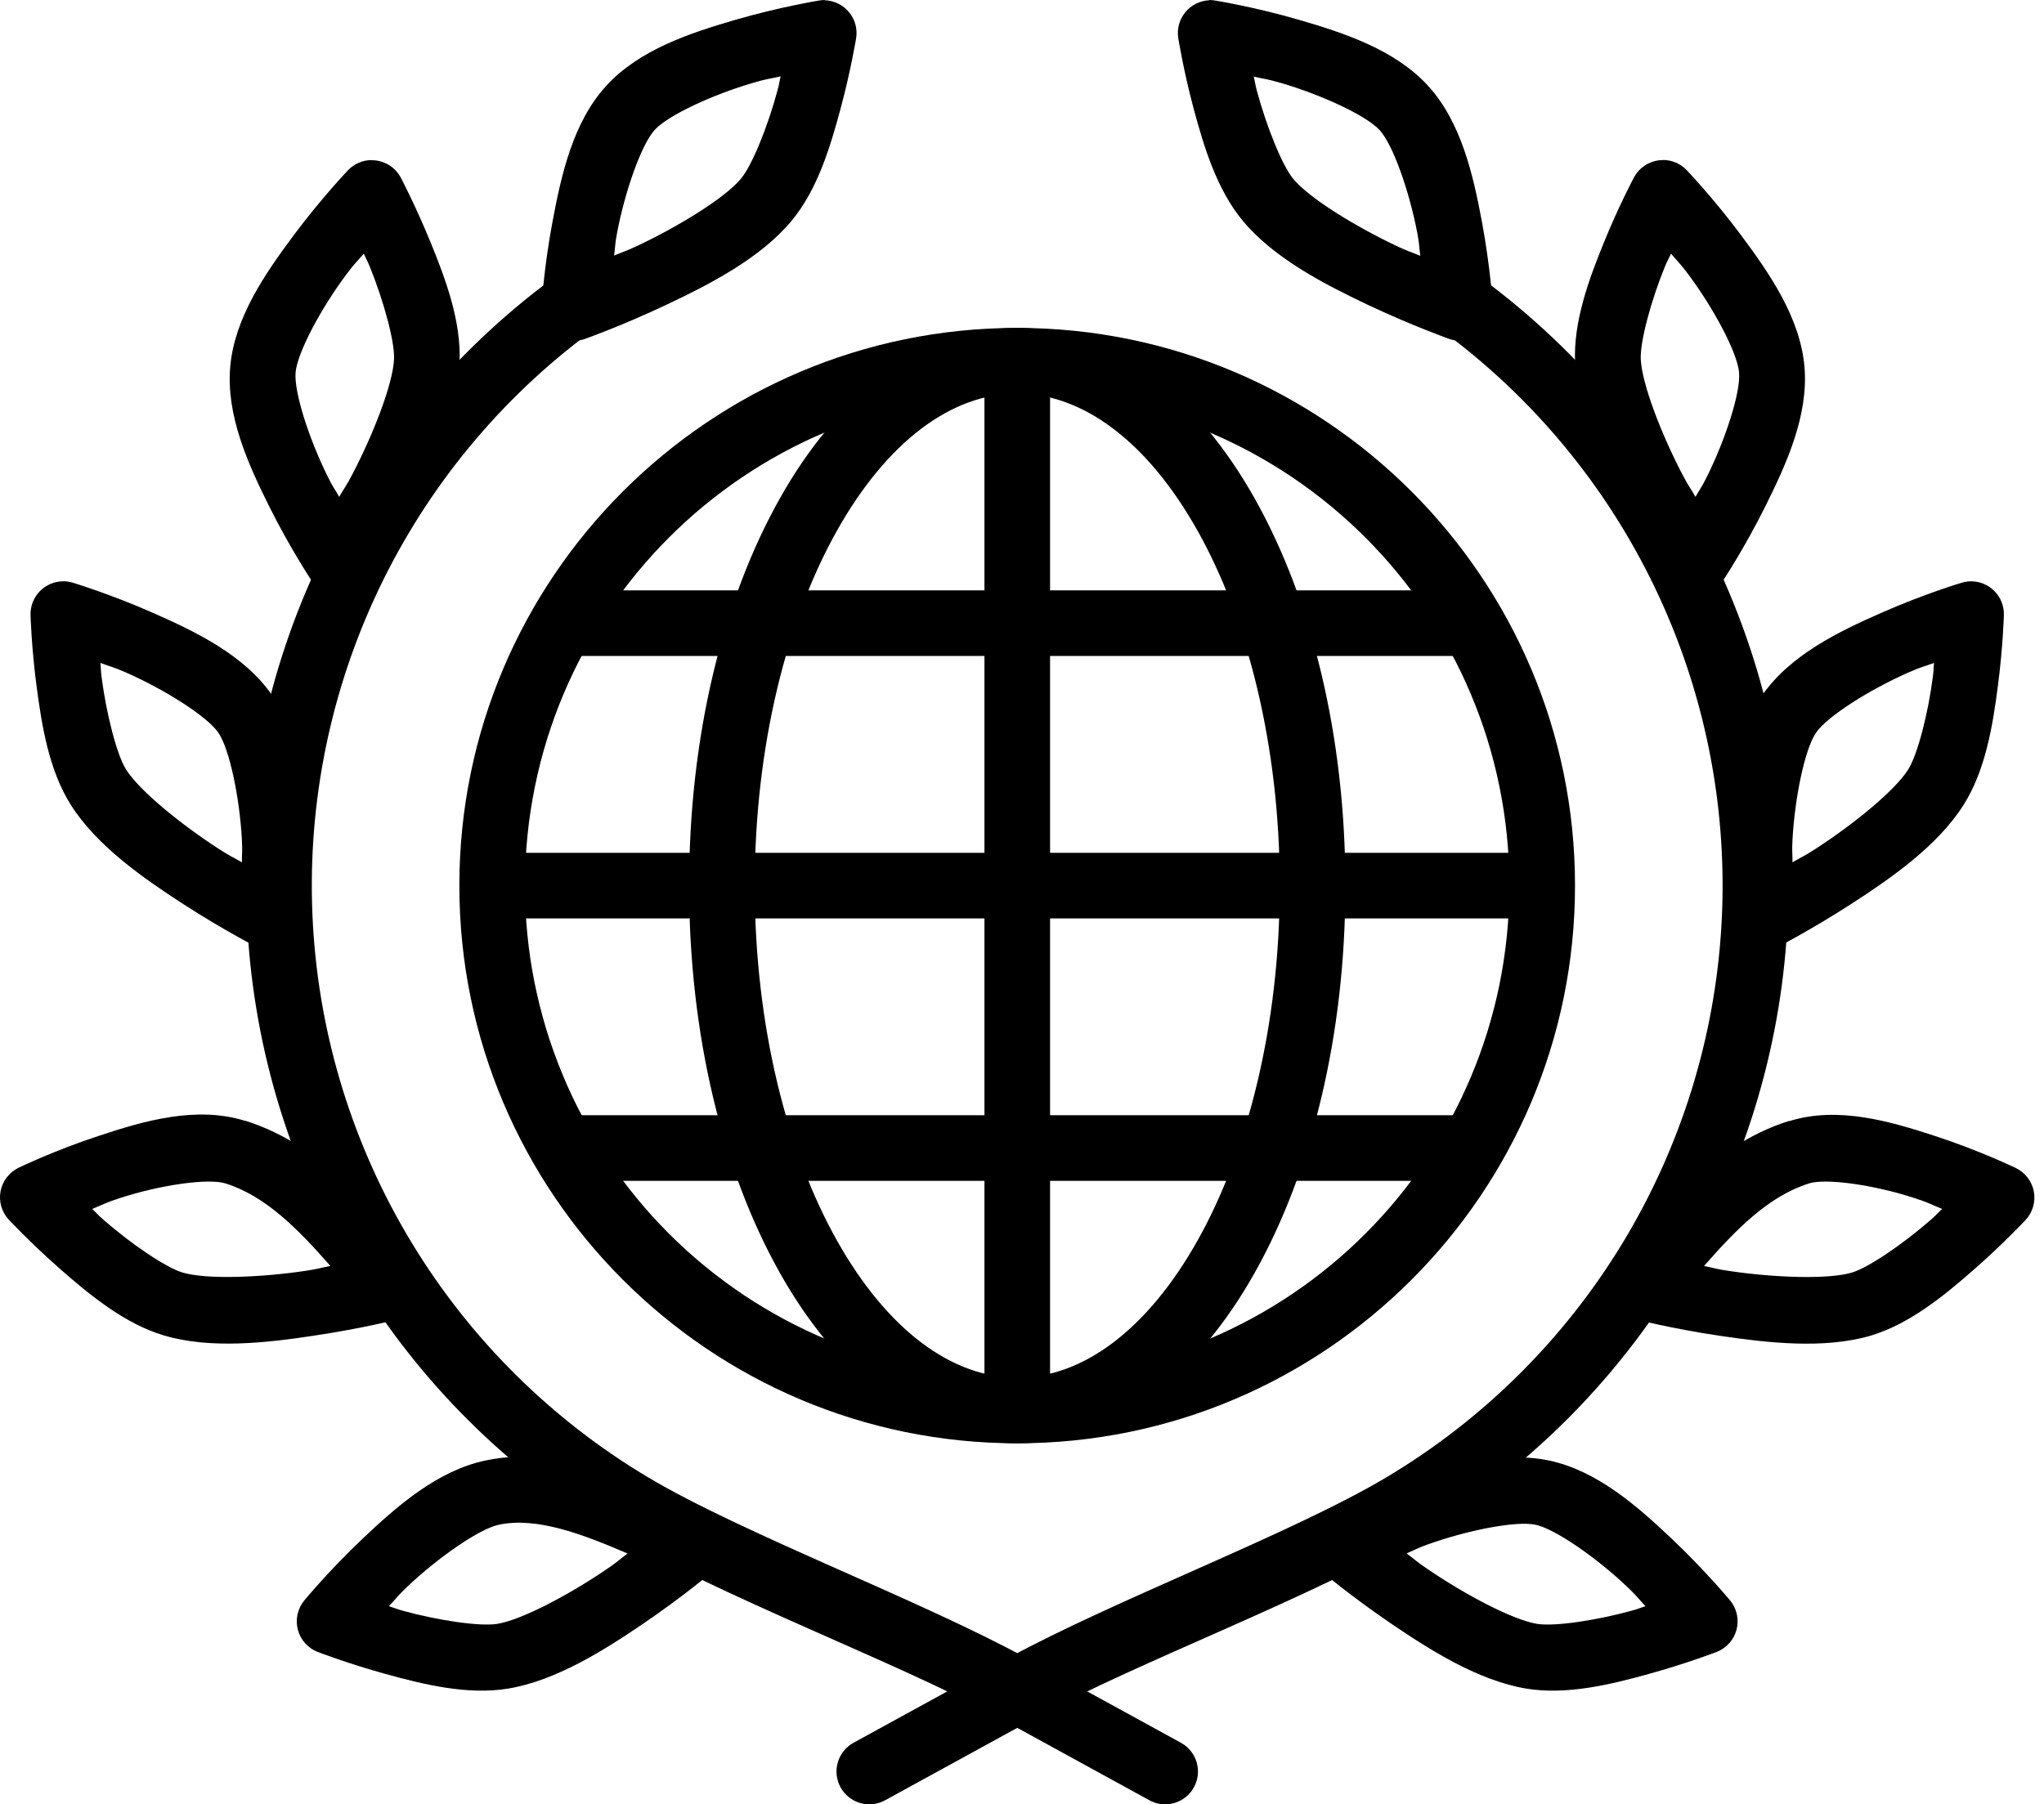 <?xml version="1.0" encoding="UTF-8"?> <svg xmlns="http://www.w3.org/2000/svg" width="94" height="83" viewBox="0 0 94 83" fill="none"><path d="M46.778 15.084C32.63 15.084 21.125 26.589 21.125 40.737C21.125 54.886 32.63 66.391 46.778 66.391C60.927 66.391 72.432 54.889 72.432 40.737C72.432 26.589 60.927 15.084 46.778 15.084ZM46.778 18.102C59.297 18.102 69.414 28.218 69.414 40.737C69.414 53.256 59.297 63.373 46.778 63.373C43.805 63.376 40.86 62.793 38.112 61.656C35.365 60.52 32.868 58.853 30.766 56.75C28.663 54.648 26.996 52.151 25.86 49.403C24.723 46.656 24.14 43.711 24.143 40.737C24.143 28.218 34.26 18.102 46.778 18.102Z" fill="black"></path><path fill-rule="evenodd" clip-rule="evenodd" d="M45.273 16.594V64.882H48.291V16.594H45.273Z" fill="black"></path><path fill-rule="evenodd" clip-rule="evenodd" d="M22.637 39.229V42.247H70.925V39.229H22.637Z" fill="black"></path><path d="M46.782 15.084C42.306 15.084 38.482 18.271 35.865 22.925C33.246 27.579 31.691 33.841 31.691 40.737C31.691 47.634 33.246 53.896 35.865 58.553C38.482 63.207 42.306 66.391 46.782 66.391C51.257 66.391 55.081 63.207 57.698 58.553C60.318 53.896 61.872 47.634 61.872 40.737C61.872 33.841 60.318 27.579 57.698 22.925C55.081 18.271 51.257 15.084 46.782 15.084ZM46.782 18.102C49.806 18.102 52.773 20.32 55.069 24.404C57.366 28.487 58.854 34.303 58.854 40.737C58.854 47.175 57.366 52.991 55.069 57.071C52.773 61.154 49.806 63.373 46.782 63.373C43.758 63.373 40.791 61.154 38.494 57.071C36.197 52.988 34.709 47.175 34.709 40.737C34.709 34.3 36.197 28.487 38.494 24.404C40.791 20.32 43.758 18.102 46.782 18.102Z" fill="black"></path><path fill-rule="evenodd" clip-rule="evenodd" d="M25.652 27.156V30.174H67.905V27.156H25.652ZM25.652 51.3V54.318H67.905V51.3H25.652Z" fill="black"></path><path d="M25.904 12.82C25.564 12.821 25.234 12.936 24.968 13.146C20.459 16.59 16.864 21.087 14.495 26.242C12.126 31.397 11.057 37.054 11.381 42.718C11.704 48.383 13.411 53.881 16.352 58.733C19.292 63.585 23.377 67.642 28.248 70.55C33.105 73.441 41.292 76.471 45.798 78.94L52.831 82.797C53.005 82.897 53.197 82.962 53.396 82.987C53.596 83.012 53.798 82.996 53.992 82.942C54.185 82.888 54.366 82.795 54.523 82.67C54.68 82.545 54.811 82.39 54.907 82.214C55.004 82.037 55.064 81.844 55.085 81.644C55.105 81.444 55.086 81.242 55.027 81.05C54.969 80.858 54.872 80.679 54.744 80.525C54.615 80.37 54.458 80.243 54.279 80.15L47.247 76.296C42.328 73.598 34.146 70.544 29.8 67.954C25.351 65.3 21.62 61.597 18.934 57.167C16.248 52.738 14.688 47.718 14.392 42.546C14.095 37.374 15.071 32.209 17.233 27.501C19.395 22.794 22.677 18.688 26.794 15.543C27.05 15.355 27.24 15.091 27.337 14.788C27.434 14.486 27.434 14.16 27.335 13.858C27.236 13.556 27.045 13.293 26.788 13.106C26.531 12.919 26.221 12.821 25.904 12.82Z" fill="black"></path><path fill-rule="evenodd" clip-rule="evenodd" d="M17.071 7.364C16.871 7.367 16.674 7.41 16.492 7.49C16.309 7.57 16.143 7.685 16.005 7.829C16.005 7.829 14.768 9.127 13.488 10.847C12.209 12.567 10.787 14.607 10.588 16.865C10.389 19.122 11.43 21.386 12.384 23.302C13.341 25.219 14.33 26.71 14.33 26.71C14.468 26.918 14.655 27.088 14.875 27.206C15.094 27.324 15.34 27.386 15.589 27.386C15.838 27.386 16.084 27.324 16.303 27.206C16.523 27.088 16.71 26.918 16.848 26.71C16.848 26.71 17.858 25.177 18.888 23.203C19.917 21.229 21.03 18.893 21.133 16.672C21.221 14.782 20.487 12.824 19.805 11.155C19.123 9.486 18.432 8.17 18.432 8.17C18.301 7.924 18.105 7.72 17.866 7.579C17.626 7.437 17.352 7.365 17.074 7.37L17.071 7.364ZM16.73 11.668C16.866 11.97 16.872 11.939 17.014 12.287C17.629 13.802 18.16 15.706 18.121 16.524C18.067 17.671 17.164 19.98 16.211 21.805C15.903 22.397 15.873 22.382 15.598 22.856C15.363 22.436 15.335 22.457 15.085 21.95C14.222 20.221 13.515 18.042 13.594 17.13C13.675 16.219 14.756 14.197 15.912 12.646C16.325 12.087 16.374 12.09 16.73 11.668ZM2.898 26.74C2.697 26.742 2.499 26.784 2.315 26.863C2.13 26.943 1.964 27.058 1.825 27.203C1.685 27.348 1.577 27.519 1.504 27.706C1.432 27.894 1.398 28.093 1.404 28.294C1.404 28.294 1.446 29.779 1.682 31.566C1.917 33.352 2.246 35.42 3.254 37.019C4.443 38.9 6.562 40.379 8.43 41.589C10.298 42.799 11.937 43.632 11.937 43.632C12.16 43.746 12.407 43.803 12.657 43.798C12.907 43.792 13.152 43.725 13.37 43.602C13.587 43.479 13.771 43.303 13.903 43.091C14.037 42.88 14.115 42.638 14.131 42.389C14.131 42.389 14.252 40.602 14.131 38.465C14.017 36.325 13.805 33.847 12.517 31.985C11.228 30.12 8.976 29.046 7.015 28.183C5.056 27.319 3.345 26.803 3.345 26.803C3.199 26.759 3.047 26.736 2.895 26.737L2.898 26.74ZM4.618 30.494C5.131 30.688 5.174 30.663 5.807 30.941C7.579 31.723 9.52 32.948 10.039 33.7C10.558 34.451 11.02 36.696 11.125 38.628C11.155 39.192 11.122 39.186 11.125 39.666C10.651 39.392 10.63 39.416 10.069 39.053C8.34 37.937 6.417 36.377 5.801 35.402C5.364 34.714 4.887 32.8 4.676 31.176C4.627 30.805 4.649 30.823 4.618 30.494ZM11.276 51.56C9.037 50.857 6.613 51.56 4.555 52.245C2.497 52.918 0.852 53.718 0.852 53.718C0.639 53.821 0.454 53.973 0.31 54.16C0.167 54.348 0.069 54.567 0.026 54.799C-0.018 55.031 -0.006 55.271 0.06 55.498C0.126 55.724 0.244 55.933 0.405 56.105C0.405 56.105 1.419 57.192 2.774 58.381C4.132 59.57 5.741 60.901 7.555 61.435C9.689 62.063 12.263 61.773 14.466 61.435C16.663 61.109 18.444 60.657 18.444 60.657C18.692 60.594 18.92 60.469 19.107 60.294C19.294 60.12 19.433 59.9 19.511 59.656C19.59 59.413 19.605 59.153 19.555 58.902C19.506 58.651 19.394 58.417 19.229 58.221C17.204 55.834 15.009 52.725 11.273 51.551L11.276 51.56ZM10.371 54.437C12.215 55.016 13.709 56.54 15.194 58.233C14.665 58.336 14.668 58.366 14.017 58.463C11.979 58.764 9.508 58.864 8.403 58.538C7.618 58.309 5.992 57.189 4.76 56.111C4.464 55.852 4.495 55.849 4.241 55.611C4.775 55.396 4.805 55.339 5.5 55.116C7.341 54.512 9.571 54.186 10.371 54.437ZM22.328 67.182C20.113 67.647 18.245 69.294 16.688 70.767C15.13 72.24 13.995 73.619 13.995 73.619C13.843 73.803 13.736 74.021 13.684 74.254C13.632 74.487 13.636 74.729 13.696 74.96C13.756 75.192 13.87 75.406 14.028 75.584C14.187 75.763 14.386 75.901 14.608 75.988C14.608 75.988 15.996 76.523 17.732 77.002C19.47 77.482 21.504 77.983 23.366 77.675C25.561 77.31 27.752 75.931 29.593 74.679C31.434 73.426 32.834 72.246 32.834 72.246C33.03 72.082 33.182 71.87 33.274 71.631C33.366 71.392 33.396 71.134 33.36 70.881C33.325 70.627 33.226 70.387 33.072 70.182C32.918 69.977 32.715 69.815 32.481 69.711C29.647 68.452 26.185 66.376 22.328 67.182ZM22.944 70.136C24.67 69.774 26.726 70.541 28.859 71.461C28.425 71.787 28.443 71.814 27.893 72.186C26.191 73.345 24.006 74.51 22.872 74.697C22.063 74.829 20.11 74.531 18.535 74.096C18.172 73.996 18.203 73.981 17.886 73.885C18.263 73.483 18.26 73.435 18.761 72.958C20.17 71.63 22.048 70.323 22.944 70.136ZM37.931 0C37.832 0 37.733 0.01 37.636 0.03C37.636 0.03 35.867 0.317 33.812 0.914C31.757 1.512 29.387 2.285 27.866 3.963C26.342 5.641 25.808 8.07 25.413 10.177C25.014 12.28 24.906 14.067 24.906 14.067C24.89 14.316 24.936 14.565 25.04 14.792C25.144 15.019 25.303 15.217 25.502 15.367C25.701 15.517 25.935 15.616 26.181 15.654C26.428 15.692 26.68 15.669 26.916 15.585C26.916 15.585 28.642 14.97 30.652 14.016C32.662 13.068 34.968 11.876 36.392 10.171C37.606 8.719 38.194 6.718 38.662 4.977C39.13 3.235 39.371 1.763 39.371 1.763C39.406 1.551 39.395 1.334 39.339 1.127C39.283 0.92 39.183 0.727 39.047 0.562C38.911 0.396 38.741 0.261 38.549 0.167C38.356 0.072 38.146 0.019 37.931 0.012V0ZM35.9 3.513C35.825 3.836 35.849 3.818 35.749 4.18C35.327 5.761 34.597 7.596 34.072 8.224C33.335 9.108 31.222 10.403 29.363 11.284C28.76 11.568 28.745 11.544 28.241 11.755C28.307 11.278 28.271 11.278 28.376 10.723C28.736 8.822 29.49 6.655 30.106 5.979C30.718 5.3 32.798 4.343 34.654 3.803C35.321 3.61 35.36 3.637 35.897 3.513H35.9Z" fill="black"></path><path d="M67.61 12.82C67.296 12.831 66.993 12.939 66.744 13.129C66.494 13.32 66.311 13.583 66.218 13.883C66.125 14.183 66.128 14.504 66.227 14.802C66.325 15.1 66.514 15.36 66.767 15.546C70.883 18.691 74.165 22.797 76.327 27.504C78.489 32.211 79.464 37.376 79.167 42.547C78.871 47.719 77.311 52.738 74.626 57.168C71.94 61.597 68.21 65.3 63.762 67.954C59.416 70.544 51.237 73.598 46.314 76.296L39.282 80.15C39.104 80.243 38.946 80.37 38.817 80.525C38.689 80.679 38.593 80.858 38.534 81.05C38.476 81.242 38.456 81.444 38.477 81.644C38.497 81.844 38.558 82.037 38.654 82.214C38.751 82.39 38.881 82.545 39.038 82.67C39.196 82.795 39.376 82.888 39.57 82.942C39.763 82.996 39.966 83.011 40.165 82.987C40.364 82.962 40.557 82.897 40.731 82.797L47.763 78.943C52.269 76.471 60.457 73.441 65.313 70.547C70.187 67.641 74.274 63.584 77.216 58.732C80.158 53.88 81.866 48.381 82.19 42.716C82.514 37.051 81.444 31.392 79.073 26.237C76.703 21.081 73.105 16.586 68.594 13.143C68.314 12.923 67.965 12.809 67.61 12.82Z" fill="black"></path><path fill-rule="evenodd" clip-rule="evenodd" d="M76.488 7.364C76.212 7.361 75.94 7.435 75.703 7.576C75.466 7.717 75.272 7.92 75.142 8.164C75.142 8.164 74.442 9.477 73.763 11.149C73.084 12.818 72.35 14.776 72.435 16.666C72.543 18.887 73.654 21.223 74.683 23.197C75.712 25.171 76.723 26.704 76.723 26.704C76.861 26.912 77.048 27.082 77.267 27.2C77.487 27.318 77.733 27.38 77.982 27.38C78.231 27.38 78.477 27.318 78.696 27.2C78.916 27.082 79.103 26.912 79.24 26.704C79.24 26.704 80.23 25.213 81.184 23.293C82.138 21.374 83.182 19.116 82.983 16.859C82.784 14.601 81.362 12.558 80.085 10.841C78.806 9.121 77.565 7.823 77.565 7.823C77.426 7.677 77.259 7.561 77.074 7.481C76.889 7.402 76.689 7.36 76.488 7.358V7.364ZM76.847 11.668C77.203 12.09 77.246 12.09 77.662 12.646C78.815 14.197 79.895 16.219 79.977 17.13C80.058 18.042 79.349 20.221 78.486 21.953C78.235 22.457 78.208 22.436 77.973 22.856C77.701 22.382 77.668 22.397 77.36 21.805C76.409 19.98 75.51 17.671 75.456 16.524C75.417 15.709 75.939 13.802 76.557 12.287C76.699 11.939 76.711 11.97 76.847 11.668ZM90.646 26.74C90.498 26.741 90.352 26.763 90.211 26.806C90.211 26.806 88.491 27.319 86.529 28.186C84.573 29.046 82.328 30.123 81.036 31.988C79.751 33.85 79.539 36.328 79.421 38.465C79.307 40.602 79.427 42.389 79.427 42.389C79.444 42.638 79.522 42.88 79.654 43.092C79.787 43.305 79.971 43.48 80.188 43.604C80.406 43.728 80.651 43.795 80.901 43.801C81.151 43.806 81.399 43.749 81.622 43.635C81.622 43.635 83.254 42.796 85.123 41.589C86.991 40.382 89.115 38.903 90.305 37.019C91.316 35.42 91.645 33.355 91.877 31.569C92.112 29.782 92.155 28.297 92.155 28.297C92.161 28.095 92.127 27.894 92.054 27.705C91.981 27.516 91.871 27.344 91.73 27.199C91.589 27.053 91.421 26.938 91.234 26.859C91.048 26.78 90.848 26.74 90.646 26.74ZM88.944 30.494C88.91 30.826 88.934 30.805 88.883 31.176C88.672 32.8 88.189 34.714 87.751 35.402C87.136 36.377 85.213 37.937 83.484 39.053C82.922 39.416 82.904 39.392 82.433 39.666C82.436 39.186 82.403 39.192 82.433 38.628C82.539 36.696 82.998 34.454 83.52 33.7C84.039 32.945 85.98 31.723 87.751 30.941C88.385 30.663 88.424 30.684 88.944 30.494ZM82.283 51.56C78.546 52.737 76.355 55.846 74.333 58.233C74.168 58.429 74.056 58.663 74.006 58.914C73.957 59.165 73.972 59.425 74.051 59.668C74.129 59.912 74.268 60.132 74.455 60.306C74.642 60.481 74.87 60.606 75.118 60.669C75.118 60.669 76.895 61.121 79.096 61.447C81.296 61.773 83.87 62.063 86.004 61.447C87.815 60.913 89.429 59.582 90.784 58.393C92.14 57.204 93.154 56.118 93.154 56.118C93.315 55.945 93.433 55.736 93.499 55.51C93.565 55.283 93.576 55.043 93.533 54.811C93.49 54.579 93.392 54.36 93.249 54.172C93.105 53.985 92.92 53.833 92.707 53.73C92.707 53.73 91.056 52.931 88.998 52.258C86.939 51.584 84.522 50.869 82.283 51.572V51.56ZM83.188 54.437C83.985 54.186 86.218 54.512 88.059 55.116C88.753 55.342 88.784 55.396 89.315 55.611C89.061 55.849 89.091 55.849 88.793 56.111C87.561 57.189 85.941 58.309 85.156 58.541C84.051 58.864 81.573 58.767 79.536 58.466C78.887 58.369 78.893 58.339 78.365 58.236C79.85 56.54 81.344 55.019 83.185 54.44L83.188 54.437ZM71.231 67.182C69.012 66.717 66.643 67.484 64.627 68.208C62.611 68.932 61.014 69.741 61.014 69.741C60.791 69.853 60.599 70.02 60.456 70.225C60.313 70.43 60.223 70.667 60.194 70.915C60.165 71.164 60.199 71.415 60.291 71.648C60.384 71.88 60.533 72.085 60.725 72.246C60.725 72.246 62.128 73.429 63.966 74.679C65.804 75.928 67.998 77.31 70.192 77.675C72.058 77.983 74.086 77.482 75.821 77.002C77.559 76.523 78.945 75.988 78.945 75.988C79.168 75.902 79.367 75.764 79.526 75.586C79.686 75.407 79.8 75.194 79.861 74.962C79.921 74.731 79.925 74.488 79.874 74.255C79.822 74.021 79.716 73.803 79.563 73.619C79.563 73.619 78.419 72.237 76.865 70.767C75.311 69.297 73.446 67.647 71.231 67.182ZM70.609 70.136C71.505 70.323 73.388 71.63 74.795 72.958C75.299 73.435 75.296 73.48 75.673 73.885C75.356 73.984 75.383 73.996 75.018 74.096C73.443 74.531 71.496 74.829 70.687 74.697C69.552 74.51 67.367 73.345 65.665 72.186C65.11 71.808 65.122 71.781 64.687 71.455C65.131 71.271 65.113 71.241 65.647 71.048C67.467 70.393 69.713 69.949 70.609 70.136ZM55.615 0.012C55.402 0.021 55.193 0.075 55.002 0.17C54.811 0.266 54.642 0.401 54.508 0.566C54.373 0.732 54.274 0.924 54.219 1.13C54.164 1.336 54.153 1.552 54.188 1.763C54.188 1.763 54.423 3.235 54.888 4.977C55.356 6.718 55.953 8.719 57.163 10.168C58.588 11.876 60.888 13.065 62.898 14.019C64.911 14.97 66.643 15.588 66.643 15.588C66.879 15.672 67.131 15.695 67.378 15.657C67.625 15.619 67.859 15.52 68.058 15.369C68.257 15.218 68.416 15.021 68.52 14.793C68.624 14.566 68.669 14.316 68.653 14.067C68.653 14.067 68.541 12.28 68.146 10.174C67.751 8.07 67.21 5.641 65.689 3.963C64.165 2.285 61.802 1.512 59.744 0.914C57.692 0.317 55.914 0.03 55.914 0.03C55.815 0.01 55.714 -0 55.612 7.54594e-07L55.615 0.012ZM57.658 3.525C58.202 3.649 58.238 3.622 58.905 3.815C60.761 4.358 62.837 5.312 63.453 5.991C64.069 6.67 64.823 8.834 65.182 10.735C65.285 11.293 65.252 11.293 65.318 11.767C64.814 11.556 64.796 11.586 64.189 11.297C62.33 10.415 60.218 9.121 59.481 8.236C58.956 7.609 58.232 5.774 57.806 4.192C57.71 3.83 57.734 3.848 57.658 3.525Z" fill="black"></path></svg> 